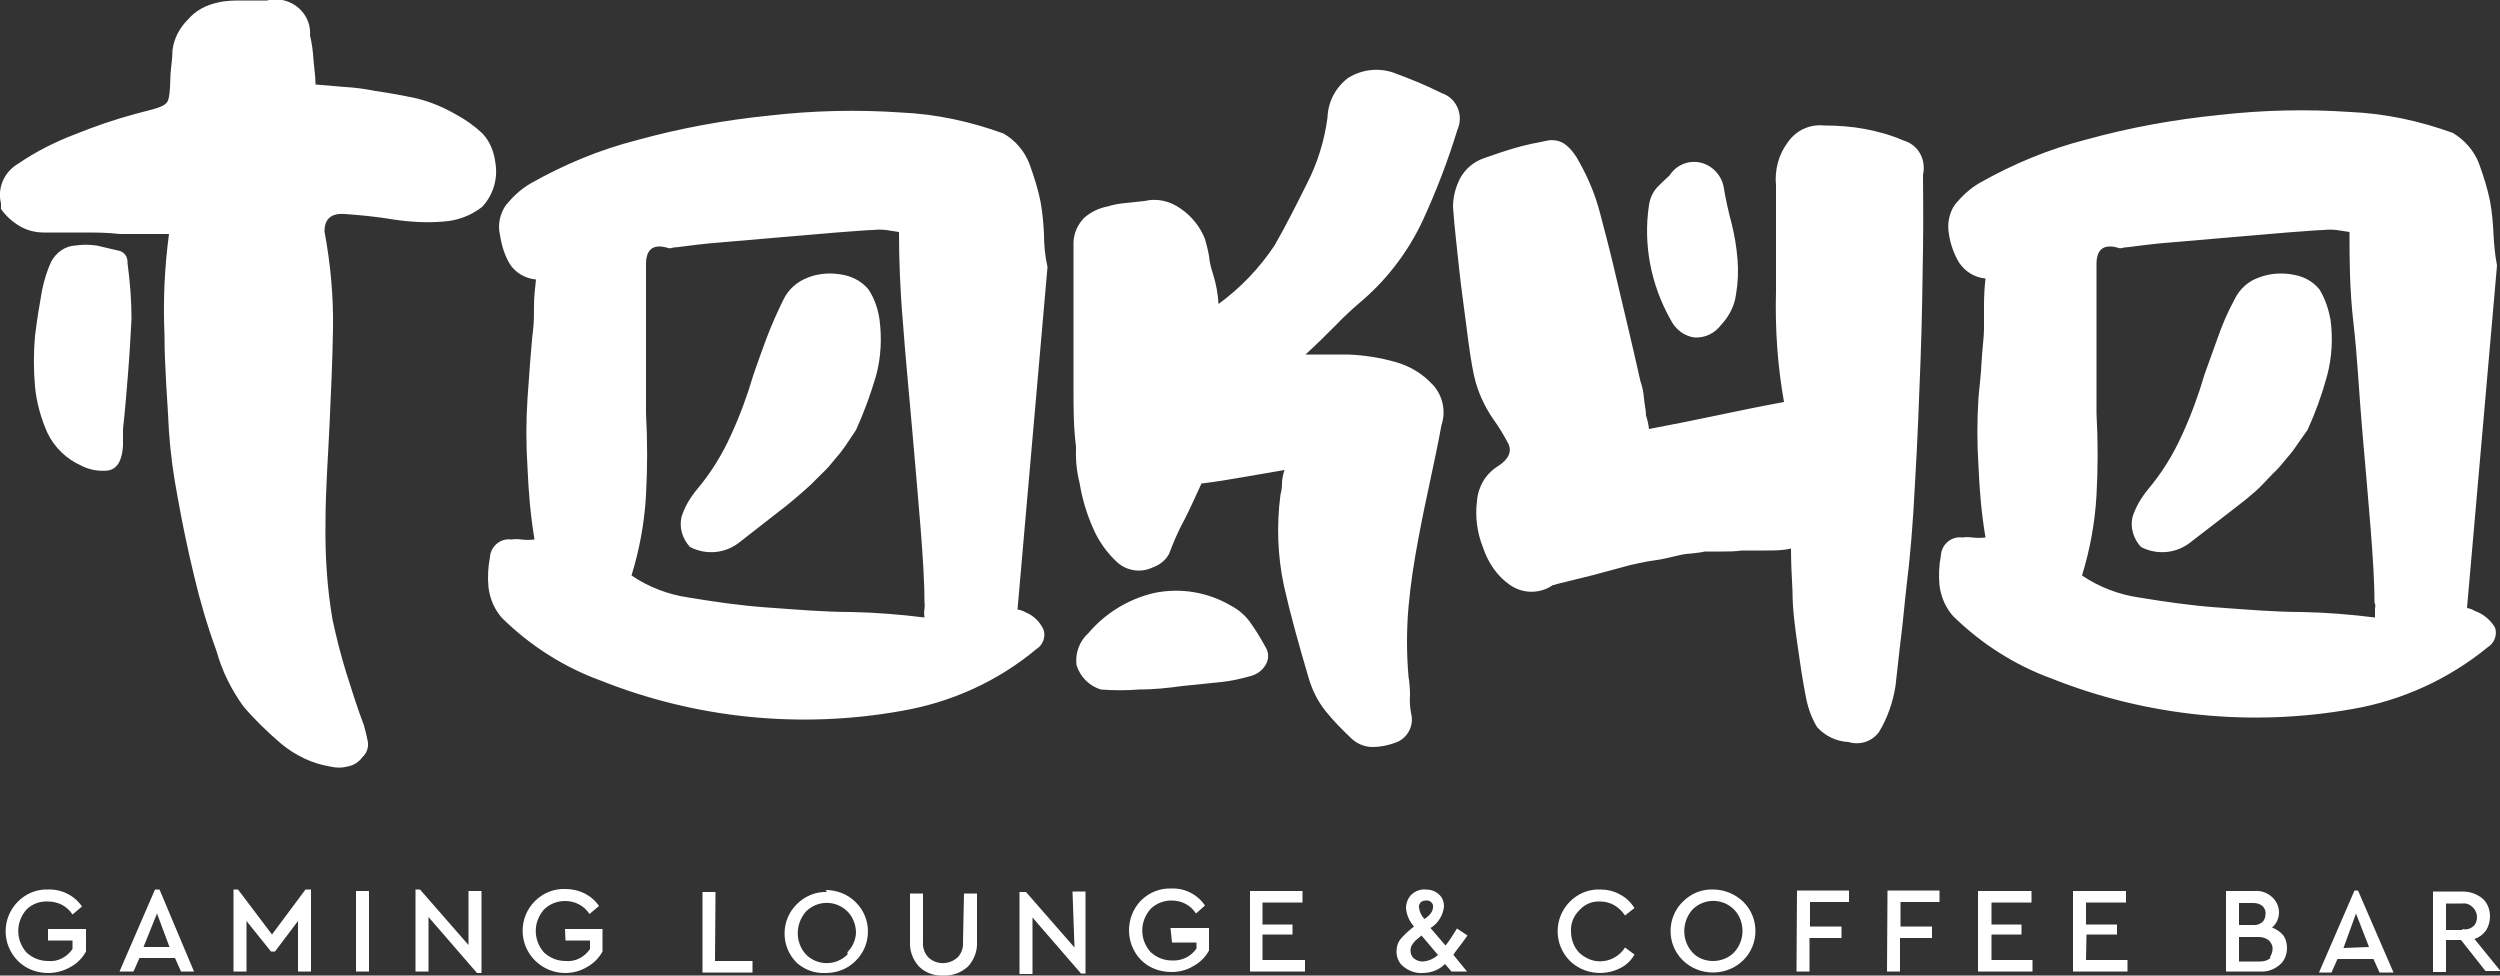 <?xml version="1.0" encoding="UTF-8"?> <!-- Generator: Adobe Illustrator 25.0.0, SVG Export Plug-In . SVG Version: 6.00 Build 0) --> <svg xmlns="http://www.w3.org/2000/svg" xmlns:xlink="http://www.w3.org/1999/xlink" version="1.1" id="Layer_1" x="0px" y="0px" viewBox="0 0 500 195.1" style="enable-background:new 0 0 500 195.1;" xml:space="preserve"><rect x="0" y="0" width="500" height="195.1" fill="#333333" stroke="none"/> <style type="text/css"> .st0{fill:#FFFFFF;} </style> <g id="Slogan"> <path class="st0" d="M9.6,188.1h4.9v1.7c-1.1,1.6-2.9,2.6-4.9,2.4c-1.6,0-3.1-0.6-4.3-1.7c-2.2-2.5-2.2-6.1,0-8.6 c1.1-1.1,2.7-1.7,4.3-1.6c2,0,3.8,0.9,4.9,2.6l1.9-1.6c-1.5-2.2-4.1-3.5-6.8-3.4c-2.2-0.1-4.4,0.8-6,2.4c-3.3,3.3-3.3,8.6,0,11.9 c0,0,0,0,0,0c1.6,1.6,3.8,2.4,6,2.4c1.6,0,3.1-0.4,4.5-1.2c1.3-0.7,2.4-1.8,3.1-3.1v-4.5H9.6V188.1z M31,177.9l-7.1,16.4h2.8 l1.2-2.7H35l1.2,2.7h2.6l-6.9-16.4H31z M28.7,189.4l2.7-6.7l2.5,6.7H28.7z M54.4,186.9l-6.8-9h-0.9v16.4h2.6v-10.1l4.9,6.1H55 l4.6-6.1v10.1h2.6v-16.4h-1.1L54.4,186.9z M71.2,194.3h2.6v-16.1h-2.6V194.3z M93.7,189L84,177.9h-0.9v16.4h2.6v-10.9l9.7,11.2h0.9 v-16.4h-2.6V189z M113.1,188.1h4.9v1.7c-1.1,1.6-2.9,2.6-4.9,2.4c-1.6,0-3.1-0.6-4.3-1.7c-2.2-2.5-2.2-6.1,0-8.6 c1.1-1.1,2.6-1.7,4.2-1.7c2,0,3.8,0.9,4.9,2.6l1.9-1.6c-1.5-2.2-4-3.4-6.7-3.4c-2.3-0.1-4.5,0.8-6.1,2.4c-3.3,3.3-3.3,8.6,0,11.9 c0,0,0,0,0,0c1.6,1.6,3.8,2.5,6,2.5c1.6,0,3.1-0.4,4.4-1.2c1.3-0.7,2.4-1.8,3.1-3.1v-4.5H113L113.1,188.1z M143.1,178.4h-2.6v16.1 h10v-2.3H143L143.1,178.4z M165.4,178.4c-2.2-0.1-4.4,0.8-6,2.4c-3.3,3.2-3.3,8.5-0.1,11.7c0,0,0.1,0.1,0.1,0.1 c1.6,1.4,3.6,2.1,5.7,2c2.3,0,4.4-0.8,6-2.4c3.3-3.2,3.3-8.5,0.1-11.7c0,0-0.1-0.1-0.1-0.1c-1.6-1.6-3.8-2.4-6-2.4L165.4,178.4z M169.5,190.9c-2.3,2.3-6,2.3-8.3,0c-2.2-2.4-2.2-6.1,0-8.6c2.3-2.3,6-2.3,8.3,0c1.1,1.1,1.7,2.7,1.7,4.3c-0.1,1.5-0.7,2.8-1.7,3.8 L169.5,190.9z M192.6,188.4c0.1,1.1-0.3,2.3-1.1,3.1c-1.7,1.5-4.2,1.5-5.8,0c-0.8-0.8-1.2-2-1.1-3.1v-9.7h-2.6v9.7 c-0.1,1.8,0.6,3.6,1.8,4.9c1.3,1.3,3.1,1.9,4.9,1.8c1.8,0.1,3.6-0.6,4.9-1.8c1.2-1.3,1.9-3.1,1.8-4.9v-9.7h-2.6L192.6,188.4z M214.9,189.5l-9.7-11.1h-1.3v16.4h2.6v-11.3l9.7,11.2h0.9v-16.4h-2.6L214.9,189.5z M234.4,188.5h4.9v1.2c-1.1,1.6-2.9,2.5-4.9,2.4 c-1.6,0-3.1-0.6-4.3-1.7c-2.2-2.5-2.2-6.1,0-8.6c1.1-1.1,2.6-1.7,4.2-1.7c2,0,3.8,0.9,4.9,2.6l1.8-1.6c-1.5-2.2-4-3.5-6.7-3.4 c-2.3-0.1-4.5,0.8-6.1,2.4c-3.2,3.3-3.2,8.6,0,11.9c1.6,1.6,3.8,2.4,6.1,2.4c1.6,0,3.1-0.4,4.4-1.2c1.3-0.7,2.4-1.8,3.1-3.1v-4.5 h-7.7L234.4,188.5z M252.5,186.9h6v-2h-6v-4.4h8v-2.3H250v16.1H261V192h-8.5V186.9z M291.4,185.7c-1,1.6-1.7,2.7-2.3,3.4l-3-3.5 c1.5-0.9,2.5-2.5,2.7-4.3c0-0.9-0.3-1.8-1-2.4c-0.7-0.7-1.7-1-2.7-1c-1-0.1-2,0.3-2.8,1c-0.7,0.7-1.1,1.7-1.1,2.7 c0.1,1.4,0.7,2.7,1.6,3.7c-0.9,0.7-1.8,1.5-2.6,2.4c-0.6,0.7-0.9,1.6-0.9,2.6c0,1.2,0.5,2.4,1.5,3.1c1,0.8,2.4,1.3,3.7,1.2 c1.7,0,3.3-0.6,4.5-1.8l1.3,1.5h3.1l-2.7-3.3c0-0.3,1.2-1.6,2.8-3.9L291.4,185.7z M284.1,180.5c0.3-0.3,0.7-0.4,1.1-0.4 c0.6-0.1,1.2,0.3,1.4,0.9c0,0.1,0,0.3,0,0.4c0,0.8-0.5,1.6-1.7,2.4c-0.6-0.6-1-1.4-1.1-2.3C283.7,181.2,283.9,180.8,284.1,180.5 L284.1,180.5z M284.6,192.3c-0.7,0-1.3-0.2-1.8-0.6c-0.5-0.4-0.7-1-0.7-1.6c0-0.4,0.1-0.8,0.3-1.1c0.2-0.3,0.4-0.6,0.7-0.9l1.2-1 l3.3,3.9C286.8,191.7,285.8,192.2,284.6,192.3L284.6,192.3z M320.1,180.3c2,0,3.8,1.1,4.9,2.8l1.9-1.5c-0.7-1.1-1.7-2.1-2.9-2.7 c-1.2-0.7-2.6-1-4-1c-2.2-0.1-4.4,0.8-6,2.4c-3.3,3.3-3.3,8.6,0,11.9c0,0,0,0,0,0c2.7,2.6,6.8,3.1,10.1,1.4 c1.2-0.6,2.2-1.6,2.8-2.7l-1.9-1.4c-1.7,2.7-5.3,3.6-8,1.9c-0.4-0.2-0.7-0.5-1.1-0.8c-1.1-1.1-1.7-2.7-1.7-4.3 c-0.1-1.6,0.5-3.1,1.7-4.3C317,180.8,318.5,180.2,320.1,180.3L320.1,180.3z M342.6,177.9c-2.2-0.1-4.4,0.8-6,2.4 c-3.3,3.2-3.3,8.5-0.1,11.7c0,0,0.1,0.1,0.1,0.1c3.3,3.2,8.7,3.2,12,0c3.3-3.2,3.3-8.5,0.1-11.7c0,0-0.1-0.1-0.1-0.1 C347,178.8,344.9,177.9,342.6,177.9L342.6,177.9z M346.8,190.5c-1.1,1.1-2.6,1.7-4.2,1.7c-1.6,0-3.1-0.6-4.1-1.7 c-2.2-2.4-2.2-6.1,0-8.6c2.3-2.3,6-2.3,8.3,0c1.1,1.1,1.7,2.7,1.7,4.3C348.5,187.8,347.9,189.3,346.8,190.5L346.8,190.5z M359.3,194.3h2.6v-6.7h6.4v-2.3H362v-4.9h7.8v-2.3h-10.4L359.3,194.3z M377.4,194.3h2.6v-6.7h6.4v-2.3h-6.3v-4.9h7.8v-2.3h-10.4 L377.4,194.3z M398.3,186.9h6v-2h-6v-4.4h8v-2.3h-10.7v16.1h10.9V192h-8.2V186.9z M417.3,186.9h6.1v-2h-6.2v-4.4h8v-2.3h-10.6v16.1 h10.9V192h-8.3L417.3,186.9z M454.4,185.5c0.9-0.7,1.4-1.9,1.4-3c0-1.2-0.5-2.3-1.4-3.1c-1-0.9-2.2-1.3-3.5-1.2h-5.7v16.1h6.9 c1.4,0.1,2.7-0.4,3.8-1.3c1-0.8,1.5-2.1,1.5-3.4c0-0.9-0.2-1.8-0.8-2.6C456,186.3,455.2,185.8,454.4,185.5L454.4,185.5z M447.8,180.6h2.9c0.7,0,1.3,0.2,1.8,0.6c0.4,0.4,0.7,1,0.6,1.6c0,0.6-0.2,1.2-0.6,1.6c-0.5,0.4-1.2,0.7-1.8,0.6h-2.9V180.6z M454.1,191.6c-0.6,0.5-1.3,0.7-2.1,0.7h-4.2v-4.9h3.9c0.8,0,1.5,0.2,2.1,0.7c0.5,0.5,0.8,1.2,0.7,1.8c0,0.5-0.2,1-0.5,1.5 L454.1,191.6z M470.9,178.1l-7.1,16.4h2.5l1.2-2.7h7.2l1.2,2.7h2.8l-7.1-16.4H470.9z M468.7,189.6l2.5-6.9l2.6,6.7L468.7,189.6z M494.9,187.8c0.9-0.3,1.7-0.9,2.3-1.7c0.5-0.8,0.8-1.8,0.8-2.8c0-1.4-0.5-2.7-1.5-3.6c-1.1-0.9-2.5-1.4-4-1.4h-5.9v16.1h2.6v-6.4 h3l4.9,6.2h3L494.9,187.8z M492.5,186h-3.3v-5.3h3.3c0.8-0.1,1.5,0.2,2.1,0.8c0.5,0.5,0.8,1.2,0.8,1.9c0,0.7-0.2,1.4-0.8,1.9 c-0.6,0.5-1.4,0.7-2.2,0.5L492.5,186z"></path> </g> <g id="Tokyo"> <path class="st0" d="M23.6,50.1l-4.3-1c-1.4-0.2-2.8-0.2-4.2,0c-2.1,0.1-3.9,1.4-4.9,3.3c-0.8,1.8-1.4,3.7-1.8,5.7 c-0.5,2.8-1,5.8-1.4,9.1c-0.3,3.3-0.3,6.7,0,10.1c0.3,3.2,1.2,6.4,2.5,9.3c1.4,2.9,3.8,5.2,6.7,6.5c1.7,0.9,3.6,1.2,5.4,1 c1.8-0.3,2.8-1.9,3-4.9v-3.4c0.4-3.6,0.7-7.3,1-11c0.3-3.7,0.5-7.4,0.7-11c0-3.7-0.3-7.5-0.8-11.2C25.6,51.3,24.8,50.3,23.6,50.1z M96.5,26.7c-1.6-1.5-3.4-2.8-5.3-3.8c-2.4-1.4-5-2.5-7.8-3.2c-2.7-0.6-5.5-1.1-8.3-1.5c-2-0.4-4.1-0.7-6.1-0.8l-5.9-0.5 c0-1.8-0.3-3.5-0.4-4.9c-0.1-1.6-0.3-3.3-0.7-4.9c0.3-3.7-2.6-6.9-6.3-7.2c-0.8-0.1-1.6,0-2.3,0.2c-1.6,0-3.4,0-4.9,0 s-3.4,0-4.9,0.4C41.2,1,39.1,2.1,37.5,4c-1.6,1.6-2.7,3.7-3,6c0,1.6-0.3,3.3-0.4,4.9s0,3.2-0.4,4.9c-0.4,1.7-2.8,1.9-6.7,3 c-4.1,1.1-8.1,2.5-12.1,4.1c-3.9,1.5-7.7,3.4-11.2,5.8c-2.8,1.6-4.3,4.8-3.5,8v1.1c1,1.4,2.2,2.5,3.7,3.4c1.5,0.9,3.2,1.3,4.9,1.3 c2.6,0,4.9,0,7.6,0s4.9,0,7.6,0.3h4.9c1.7,0,3.3,0,4.9,0c-0.9,6.7-1.2,13.4-0.9,20.2c0,6.5,0.6,13,0.9,19.4 c0.3,4.3,0.9,8.7,1.7,12.9c0.9,5.1,2,10.4,3.3,15.8c1.2,5.1,2.7,10.2,4.5,15.1c1.1,4,3,7.8,5.4,11.1c2.3,2.7,4.9,5.2,7.6,7.5 c2.8,2.3,6.1,3.9,9.7,4.5c1.2,0.3,2.4,0.3,3.5,0c1.2-0.2,2.3-0.9,3-1.9c0.8-0.7,1.2-1.8,1.1-2.9c-0.2-1.1-0.5-2.3-0.8-3.4 c-1.3-3.4-2.4-6.9-3.5-10.4c-1.1-3.5-2-7.1-2.8-10.8c-1.1-6.4-1.5-12.9-1.4-19.4c0-6.4,0.5-12.9,0.8-19.4 c0.3-6.5,0.6-13.1,0.7-19.4c0.1-6.5-0.5-13-1.7-19.4c0-2.6,1.4-3.7,4.1-3.5c2.7,0.2,6.2,0.5,9.7,1.1c3.3,0.5,6.7,0.7,10.1,0.4 c2.8-0.2,5.4-1.2,7.6-2.9c2.2-2.3,3.2-5.6,2.7-8.7C98.8,30.2,97.9,28.2,96.5,26.7L96.5,26.7z M208.8,46.9c-0.1-2.2-0.3-4.4-0.7-6.6 c-0.5-2.5-1.3-5-2.2-7.5c-1-2.6-2.8-4.7-5.2-6.1c-6.6-2.4-13.5-3.9-20.5-4.2c-8.7-0.6-17.5-0.4-26.2,0.6c-9,0.9-17.8,2.5-26.5,4.9 c-7.5,1.9-14.7,4.9-21.4,8.7c-1.9,1.1-3.5,2.6-4.9,4.3c-1.2,1.7-1.7,3.9-1.2,6c0.3,2,0.9,4,1.9,5.7c1.1,1.8,3.1,3,5.3,3.2 c-0.2,1.8-0.4,3.5-0.4,5.3c0,1.7,0,3.4-0.2,4.9s-0.4,4.4-0.6,6.7c-0.2,2.3-0.3,4.6-0.5,6.9c-0.3,4.6-0.3,9.2,0,13.8 c0.2,4.8,0.6,9.6,1.4,14.4c-0.9,0.1-1.8,0.1-2.6,0c-0.7-0.1-1.4-0.1-2,0c-2.1-0.3-4,1.2-4.3,3.3c0,0.1,0,0.2,0,0.2 c-0.4,2-0.5,4.1-0.3,6.1c0.3,2.3,1.2,4.4,2.7,6.1c5.6,5.5,12.3,9.8,19.7,12.5c19.1,7.6,39.9,9.7,60.1,6.1 c10-1.7,19.3-5.9,27.1-12.4c1.3-0.8,1.9-2.5,1.4-3.9c-0.7-1.5-2-2.8-3.5-3.4c-0.5-0.3-1.1-0.5-1.7-0.6l6-68.5 C209,51.2,208.8,49,208.8,46.9z M184.9,121.7c-0.1,0.6-0.1,1.2,0,1.8c-4.8-0.6-9.7-1-14.6-1.1c-5.5,0-11.1-0.5-16.8-0.9 s-10.9-1.2-15.8-2c-4.1-0.6-8-2.1-11.4-4.4c1.6-5.2,2.6-10.6,2.9-16.1c0.3-5.4,0.3-10.9,0-16.3V67.4c0-3.2,0-6.2,0-9 c0-2.8,0-4.9,0-5.6c0-2.9,1.4-4,4.1-3.3c0.4,0.2,0.9,0.2,1.4,0c0.7,0,3-0.4,6.9-0.8l12.8-1.1l12.9-1.1c4-0.3,6.4-0.5,7.3-0.5 c0.9-0.1,1.7-0.1,2.6,0l2.6,0.4c0,5.3,0.2,11.4,0.8,18.3c0.5,6.9,1.2,13.8,1.8,20.8c0.6,7,1.2,13.6,1.7,19.9 c0.5,6.3,0.8,11.3,0.8,15.1C185,120.9,184.9,121.3,184.9,121.7z M173.7,57.9c-1.2-1.5-3-2.5-4.9-2.9c-2.4-0.5-4.9-0.4-7.2,0.5 c-2.1,0.8-3.9,2.3-4.9,4.4c-1.2,2.4-2.3,4.9-3.3,7.5c-0.9,2.4-1.8,4.9-2.7,7.5c-1.2,4.1-2.7,8.2-4.5,12.1c-1.8,4-4.1,7.7-6.9,11 c-1.3,1.6-2.4,3.4-3,5.4c-0.5,2.1,0.2,4.4,1.7,6c3.3,1.7,7.2,1.3,10.1-1.1l7.3-5.7c2.4-1.8,4.6-3.7,6.8-5.7l2.2-2.2 c1-0.9,1.9-2,2.7-3c0.9-1,1.7-2.1,2.5-3.3l1.6-2.4c1.6-3.5,2.9-7.1,4-10.8c1-3.7,1.2-7.5,0.7-11.3 C175.6,61.8,174.9,59.7,173.7,57.9z M250.2,124.7c-1-1.5-2.4-2.7-3.9-3.5c-4.7-2.8-10.2-3.7-15.5-2.6c-5.1,1.2-9.7,4-13.1,8 c-1.8,1.6-2.7,4-2.4,6.4c0.7,2.3,2.5,4.2,4.9,4.9c2.5,0.2,5.1,0.2,7.6,0c2.9,0,5.8-0.3,8.7-0.7l7.8-0.8c1.9-0.2,3.7-0.6,5.5-1.1 c1.4-0.3,2.6-1.1,3.3-2.3c0.7-1.1,0.7-2.5,0-3.6C252.1,127.6,251.2,126.1,250.2,124.7z M279.1,72.4c-3.2-0.9-6.4-1.4-9.7-1.5 c-3.4,0-6.1,0-8.3,0c2.2-2,4.2-4,6-5.8c1.8-1.9,3.7-3.6,5.7-5.3c5-4.4,9-9.8,11.8-15.8c2.7-5.9,5-11.9,6.9-18.1 c1.2-2.7,0-5.9-2.7-7.1c-0.2-0.1-0.4-0.1-0.5-0.2c-3.2-1.6-6.4-2.9-9.7-4.1c-3-1-6.3-0.6-9,1.1c-2.5,1.9-4,4.8-4.1,7.9 c-0.6,4.6-2,9.1-4.1,13.2c-2.2,4.4-4.3,8.6-6.5,12.4c-3,4.5-6.8,8.5-11.2,11.7c-0.1-2-0.5-4.1-1.1-6c-0.4-1.2-0.7-2.4-0.8-3.6 c-0.2-1.2-0.5-2.3-0.8-3.4c-1-2.5-2.7-4.6-4.9-6.1c-2.1-1.5-4.7-2.1-7.2-1.5l-3.7,0.4c-1.2,0.1-2.5,0.3-3.7,0.7 c-1.7,0.3-3.3,1.1-4.6,2.2c-1.3,1.3-2.1,3-2.2,4.9c0,2.9,0,5.8,0,8.7s0,5.9,0,9c0,3.8,0,7.7,0,11.6s0,7.8,0.5,11.6 c-0.1,2.4,0.1,4.9,0.7,7.2c0.5,3.1,1.4,6.2,2.7,9.1c1.1,2.6,2.8,5,4.9,6.9c1.9,1.7,4.7,2.1,7,1c1.4-0.5,2.6-1.4,3.3-2.7 c0.9-2.4,1.9-4.7,3.1-6.9c1.2-2.3,2.3-4.9,3.4-7.2c2.5-0.3,5.1-0.7,7.9-1.2l8.7-1.5c-0.3,0.9-0.5,1.8-0.5,2.7 c0,0.7-0.1,1.5-0.3,2.2c-0.8,6.1-0.6,12.3,0.7,18.3c1.2,5.4,2.9,11.5,4.9,18.3c0.7,2.4,1.8,4.7,3.4,6.7c1.6,2,3.4,3.8,5.3,5.6 c1.1,1,2.6,1.6,4.1,1.6c1.5,0,3-0.3,4.4-0.8c2.6-0.8,4-3.5,3.3-6c-0.2-1.2-0.3-2.4-0.2-3.6c0-1.2-0.1-2.5-0.3-3.7 c-0.4-4.6-0.4-9.3,0-13.9c0.4-4.5,1.1-9.1,2-13.8c0.7-3.8,1.5-7.6,2.3-11.3c0.8-3.7,1.6-7.5,2.3-11.3c0.9-2.7,0.3-5.7-1.6-7.9 C284.4,74.6,281.9,73.2,279.1,72.4z M338.9,67.5c2.1,0.1,4-0.8,5.3-2.5c1.6-1.7,2.7-3.8,3-6.1c0.4-2.3,0.5-4.7,0.3-7.1 c-0.2-2.4-0.6-4.8-1.2-7.2c-0.6-2.2-1.1-4.5-1.5-6.8c-0.3-2.4-2-4.5-4.4-5.2c-2.5-0.7-5.1,0.3-6.5,2.5l-1.3,1.2l-1.2,1.2 c-0.9,1-1.4,2.2-1.6,3.5c-1.2,7.9,0.4,16,4.3,22.9C335.1,65.9,336.8,67.2,338.9,67.5z M380.7,28.1c-2.5-1.1-5.1-1.8-7.7-2.3 c-2.7-0.5-5.4-0.7-8.1-0.7c-2.9-0.3-5.6,0.9-7.3,3.3c-1.9,2.5-2.7,5.6-2.4,8.7c0,6.4,0,13.5,0,21.2c-0.2,7.4,0.3,14.8,1.6,22.1 c-4.9,0.9-9.2,1.8-13.5,2.7c-4.3,0.9-8.7,1.8-13.5,2.7c-0.1-0.9-0.3-1.8-0.6-2.7c0-1.1-0.3-2.2-0.4-3.4c-0.1-1.2-0.3-2.3-0.7-3.4 c-0.9-4-1.8-7.9-2.7-11.7c-0.9-3.8-1.8-7.6-2.7-11.4c-0.9-3.8-1.8-7.2-2.7-10.6c-0.9-3.5-2.3-6.9-4.1-10.1 c-0.7-1.4-1.6-2.6-2.7-3.5c-1.1-0.9-2.7-1.2-4.1-0.8c-2.1,0.4-4.1,0.8-6.1,1.4c-2.1,0.6-4.1,1.3-6.1,2c-2.1,0.7-3.8,2.1-4.9,4.1 c-0.9,1.8-1.4,3.7-1.4,5.7c0.3,4.2,0.8,8.2,1.2,12.1c0.4,3.9,1,7.9,1.5,11.9s1,7.5,1.5,9.7c0.7,3.2,2.1,6.2,3.9,8.8 c1.1,1.5,2.1,3.2,3,4.9c0.7,1.6,0,3.1-2.2,4.5c-2.4,1.5-3.9,4.1-4.1,6.9c-0.4,3.1,0,6.3,1.2,9.3c1,3,2.8,5.7,5.4,7.5 c2.6,1.8,6,1.8,8.6,0c0.3,0,0.6-0.1,0.8-0.2c2.5-0.6,4.9-1.2,7.3-1.8l7.4-2c1.5-0.3,3-0.7,4.6-0.9c1.7-0.2,3.2-0.6,4.9-1 c1.7-0.4,1.8-0.3,2.7-0.4c0.9-0.1,1.8-0.2,2.7-0.4h3.5c1.2,0,2.5,0,3.9-0.2h4.9c1.6,0,3.3,0,4.9-0.4c0,2.2,0.1,5.1,0.3,8.6 c0,3.5,0.5,7.1,1,10.7c0.5,3.6,1,6.9,1.6,10c0.4,2.3,1.1,4.4,2.3,6.4c1.6,1.8,3.9,2.9,6.3,3c2.3,0.7,4.7-0.1,6.1-2 c1.7-2.8,2.8-6,3.3-9.2c0.4-3.3,0.7-6.6,1.1-9.7c0.4-3.1,0.7-6.8,1.1-10.2c0.7-5.6,1.3-12.5,1.7-20.7c0.5-8.2,0.8-16.3,1.1-24.3 c0.3-8,0.4-15.6,0.5-22.4c0.1-6.8,0-11.8,0-14.9C385.3,31.7,383.5,28.9,380.7,28.1z M463.9,57.9c-1.2-1.5-2.9-2.5-4.9-2.9 c-2.4-0.5-4.9-0.4-7.2,0.5c-2.1,0.7-3.9,2.3-4.9,4.4c-1.3,2.4-2.4,4.9-3.3,7.5l-2.7,7.5c-1.2,4.1-2.7,8.2-4.5,12.1 c-1.8,4-4.1,7.7-6.9,11c-1.3,1.6-2.4,3.5-3,5.4c-0.5,2.1,0.2,4.4,1.7,6c3.3,1.7,7.2,1.3,10.1-1.1l7.4-5.7c2.3-1.8,4.9-3.7,6.8-5.7 l2.1-2.2c1-0.9,1.9-2,2.7-3c0.9-1,1.7-2.1,2.5-3.3l1.7-2.4c1.6-3.5,2.9-7.1,3.9-10.8c1-3.7,1.2-7.5,0.7-11.3 C465.7,61.8,465,59.7,463.9,57.9z M495,122.2c-0.5-0.3-1-0.5-1.6-0.6l6-68.5c-0.4-2.1-0.6-4.2-0.7-6.3c-0.1-2.2-0.3-4.4-0.7-6.6 c-0.5-2.5-1.3-5-2.2-7.5c-1-2.6-2.9-4.7-5.2-6.1c-6.6-2.4-13.5-3.9-20.5-4.2c-8.8-0.6-17.6-0.4-26.3,0.6c-9,0.9-17.8,2.5-26.5,4.9 c-7.5,1.9-14.7,4.9-21.4,8.7c-1.9,1.1-3.5,2.6-4.9,4.3c-1.2,1.7-1.6,3.9-1.2,6c0.3,2,1,3.9,2,5.6c1.2,1.8,3.1,3,5.3,3.2 c-0.2,1.8-0.3,3.5-0.3,5.3c0,1.7,0,3.4,0,4.9s-0.4,4.4-0.5,6.7c-0.1,2.3-0.4,4.6-0.6,6.9c-0.3,4.6-0.3,9.2,0,13.8 c0.2,4.8,0.6,9.5,1.4,14.2c-0.9,0.1-1.8,0.1-2.6,0c-0.7-0.1-1.4-0.1-2,0c-2.1-0.3-4,1.2-4.3,3.3c0,0.1,0,0.2,0,0.2 c-0.4,2-0.5,4.1-0.3,6.1c0.3,2.3,1.2,4.4,2.7,6.1c5.6,5.5,12.3,9.8,19.7,12.5c19.1,7.6,40,9.7,60.2,6.1c9.9-1.7,19.3-6,27.1-12.4 c1.3-0.8,1.9-2.5,1.4-3.9C498.1,124,496.7,122.8,495,122.2z M475,121.7c0,0.6,0,1.2,0,1.8c-4.8-0.6-9.7-1-14.6-1.1 c-5.5,0-11.1-0.5-16.8-0.9c-5.6-0.4-10.9-1.2-15.8-2c-4.1-0.6-8-2.1-11.4-4.4c1.6-5.2,2.6-10.6,2.9-16.1c0.3-5.4,0.3-10.9,0-16.3 V67.4c0-3.2,0-6.2,0-9c0-2.8,0-4.9,0-5.6c0-2.9,1.4-4,4.1-3.3c0.4,0.2,0.9,0.2,1.4,0c0.7,0,3-0.4,6.9-0.8l12.8-1.1l12.9-1.1 c4-0.3,6.5-0.5,7.3-0.5c0.9-0.1,1.7-0.1,2.6,0l2.6,0.4c0,5.3,0,11.4,0.8,18.3c0.8,6.9,1.1,13.8,1.7,20.8c0.6,7,1.2,13.6,1.7,19.9 c0.5,6.3,0.8,11.3,0.8,15.1C475.1,120.9,475.1,121.3,475,121.7z"></path> </g> </svg> 